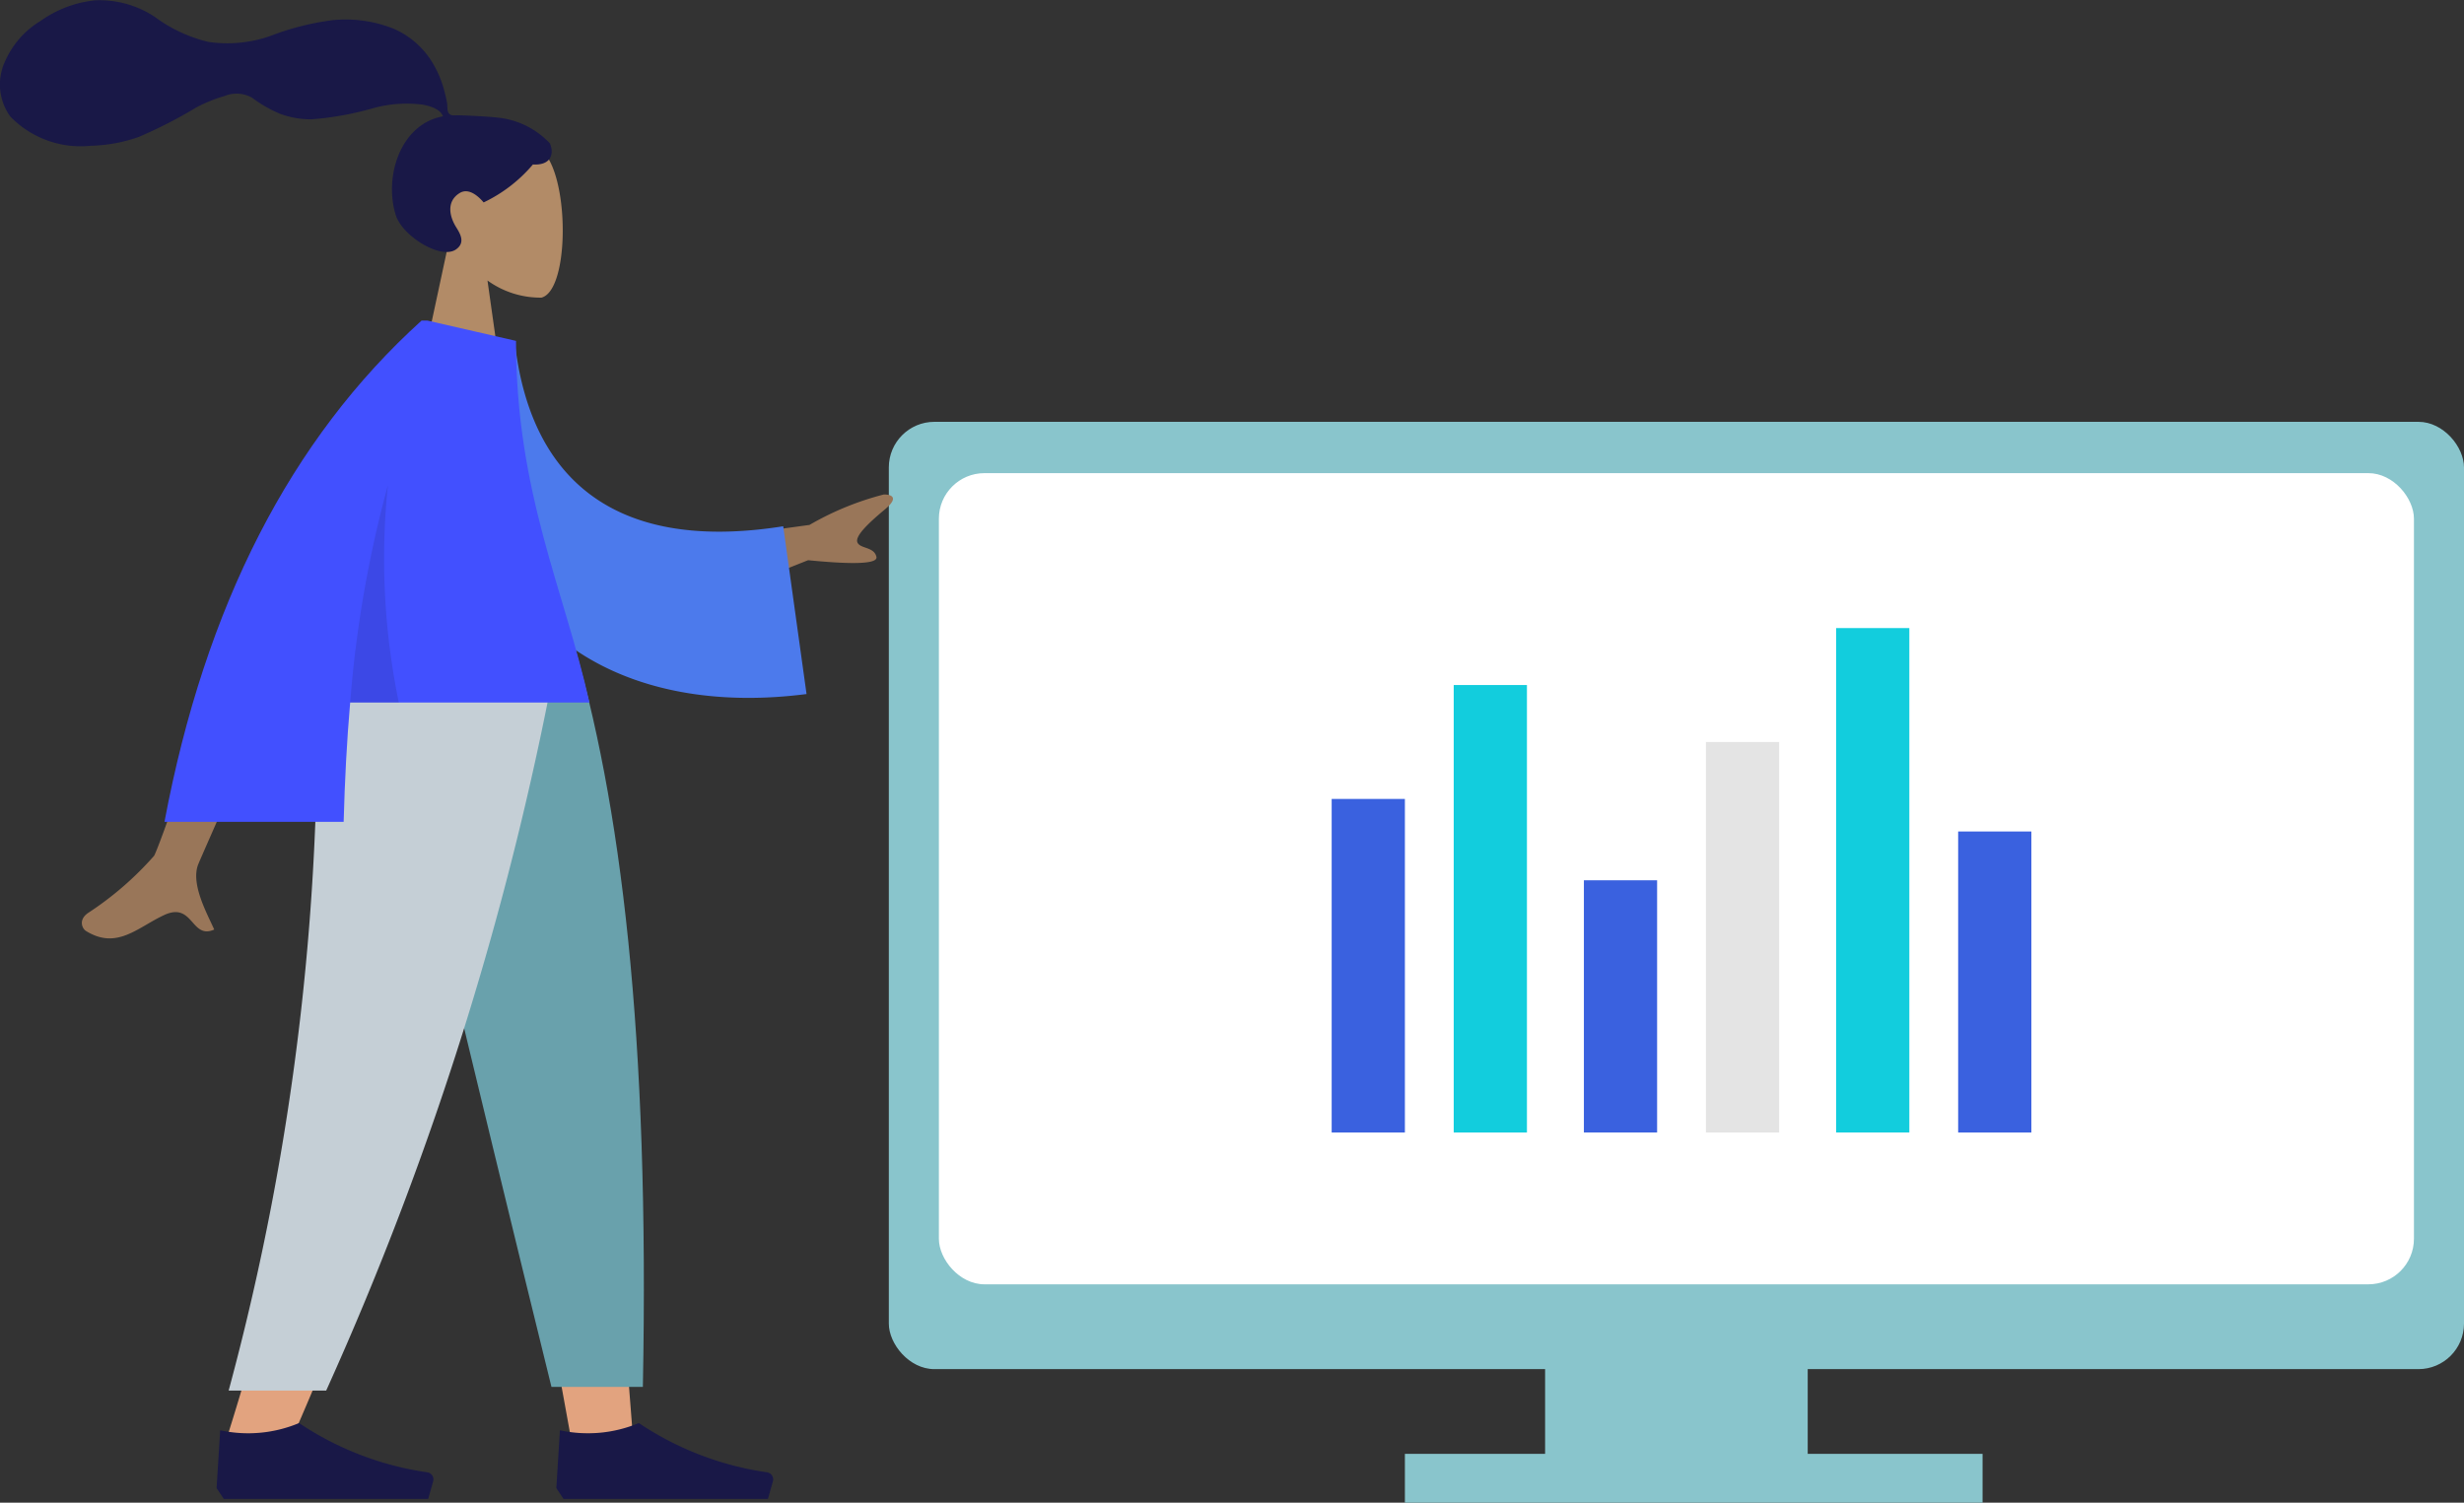 <svg xmlns="http://www.w3.org/2000/svg" width="108.193" height="65.984" viewBox="0 0 108.193 65.984"><rect x="0" y="0" width="108.193" height="65.984" fill="#333333" stroke="none"/><defs><style>.a{fill:#89c5cc;}.b{fill:#fff;}.c{fill:#3a61df;}.d{fill:#12cddd;}.e{fill:#e4e4e4;}.f{fill:#e2a37f;}.f,.g,.h,.i,.j,.k,.l,.m,.n{fill-rule:evenodd;}.g{fill:#69a1ac;}.h{fill:#c5cfd6;}.i{fill:#191847;}.j{fill:#b28b67;}.k{fill:#997659;}.l{fill:#4c7aec;}.m{fill:#4250ff;}.n{fill:rgba(0,0,0,0.1);}</style></defs><g transform="translate(-1500.329 -4359.527)"><g transform="translate(1539.357 4378.05)"><g transform="translate(0)"><rect class="a" width="69.165" height="41.596" rx="2"/></g><g transform="translate(2.198 2.253)"><rect class="b" width="64.769" height="35.619" rx="2"/></g><g transform="translate(28.817 41.351)"><rect class="a" width="11.531" height="4.102"/></g><rect class="a" width="25.366" height="2.144" transform="translate(22.66 45.318)"/><g transform="translate(19.445 9.056)"><rect class="c" width="3.215" height="14.648" transform="translate(0 7.503)"/><path class="d" d="M0,0H3.215V19.65H0Z" transform="translate(5.359 2.501)"/><rect class="c" width="3.215" height="11.075" transform="translate(11.075 11.075)"/><rect class="e" width="3.215" height="17.149" transform="translate(16.434 5.002)"/><rect class="d" width="3.215" height="22.15" transform="translate(22.15)"/><rect class="c" width="3.215" height="13.219" transform="translate(27.509 8.932)"/></g></g><g transform="translate(1509.839 4387.415)"><path class="f" d="M133.491,0,139.3,20.033l2.734,15.041h2.745L142.044,0Z" transform="translate(-126.508 0)"/><path class="f" d="M94.24,0c.406,10.407.246,16.083.155,17.029s-.606,7.278-4.118,18.363h2.855A167.552,167.552,0,0,0,99.94,17.029c.534-1.4,2.109-7.073,4.409-17.029Z" transform="translate(-89.87)"/><path class="g" d="M132.671,0q2.268,10.34,7.846,33.011h4.014c.3-15.513-.965-25.723-3.149-33.011Z" transform="translate(-125.813 0)"/><path class="h" d="M94.9,0a112.158,112.158,0,0,1-3.822,33.173h4.283A140.574,140.574,0,0,0,105.642,0Z" transform="translate(-90.548)"/><g transform="translate(0 34.598)"><path class="i" d="M0,22.672l.158-2.539a5.782,5.782,0,0,0,3.465-.317A13.578,13.578,0,0,0,9.258,21.98h0a.317.317,0,0,1,.259.366.322.322,0,0,1-.008.033l-.218.768H.315Z" transform="translate(0 -19.815)"/></g><g transform="translate(14.918 34.598)"><path class="i" d="M0,22.672l.158-2.539a5.782,5.782,0,0,0,3.465-.317A13.578,13.578,0,0,0,9.258,21.98h0a.317.317,0,0,1,.259.366.322.322,0,0,1-.008.033l-.218.768H.315Z" transform="translate(0 -19.815)"/></g></g><g transform="translate(1500.329 4359.527)"><g transform="translate(0 0)"><g transform="translate(18.42 5.691)"><path class="j" d="M1.237,5.165A4.057,4.057,0,0,1,.158,2.25c.225-3.2,4.686-2.5,5.554-.882s.765,5.72-.357,6.01a3.966,3.966,0,0,1-2.37-.752l.609,4.306H0Z" transform="translate(0 0)"/></g><path class="i" d="M-46.917-1.806c-.474-.078-1.749-.131-1.984-.131-.15,0-.313.034-.4-.1-.073-.113-.046-.3-.068-.435-.025-.152-.061-.3-.1-.453a4.6,4.6,0,0,0-.478-1.214,3.732,3.732,0,0,0-1.769-1.6A5.681,5.681,0,0,0-54.4-6.114a11.792,11.792,0,0,0-2.747.7,5.757,5.757,0,0,1-2.683.258,6.437,6.437,0,0,1-2.376-1.106,4.425,4.425,0,0,0-2.624-.724,5.054,5.054,0,0,0-2.394.908,3.905,3.905,0,0,0-1.544,1.751,2.4,2.4,0,0,0,.218,2.441A4.3,4.3,0,0,0-65.009-.6a6.767,6.767,0,0,0,2.1-.386,20.343,20.343,0,0,0,2.535-1.3,6.6,6.6,0,0,1,1.239-.5,1.382,1.382,0,0,1,1.208.08,5.7,5.7,0,0,0,1.217.7,3.925,3.925,0,0,0,1.373.246,13.532,13.532,0,0,0,2.693-.481,5.527,5.527,0,0,1,2.228-.16c.307.062.755.19.866.509-1.865.338-2.6,2.645-2.072,4.338.284.914,1.99,1.982,2.653,1.5.42-.3.165-.7,0-.968-.316-.505-.424-1.154.161-1.506.5-.3,1.035.417,1.045.416A6.485,6.485,0,0,0-45.6.222c.815.048.938-.489.744-.928A3.651,3.651,0,0,0-46.917-1.806Z" transform="translate(69 7)"/></g><g transform="translate(3.594 14.077)"><path class="k" d="M44.2,53.143l5.913-.807A12.888,12.888,0,0,1,53.372,51c.279-.008.724.093.062.646S52.1,52.809,52.217,53.1s.734.185.836.638q.1.453-3,.147l-4.8,1.9ZM25.622,54.512l3.279.012q-5.394,12.138-5.625,12.71c-.347.859.387,2.167.7,2.869-1.021.457-.913-1.235-2.2-.636-1.176.547-2.071,1.538-3.429.7-.167-.1-.35-.491.092-.794a14.163,14.163,0,0,0,2.9-2.513Q21.782,65.97,25.622,54.512Z" transform="translate(-18.163 -43.363)"/><path class="l" d="M0,.053,2.573,0C3.7,5.644,7.447,8.943,15.023,7.053l1.663,7.25c-7.1,1.556-13.647-.768-15.619-8.438A33.007,33.007,0,0,1,0,.053Z" transform="translate(16.445 0.696) rotate(5)"/><path class="m" d="M53.946,0l3.89.891c0,6.691,2.131,10.96,3.224,15.879H50.554c-.148,1.7-.239,3.447-.286,5.241H42.4Q45.076,7.787,53.689,0h.255Z" transform="translate(-38.772)"/><path class="n" d="M98.5,48.259a31.257,31.257,0,0,0,.478,9.545H96.844A51.452,51.452,0,0,1,98.5,48.259Z" transform="translate(-85.061 -41.032)"/></g></g></g></svg>